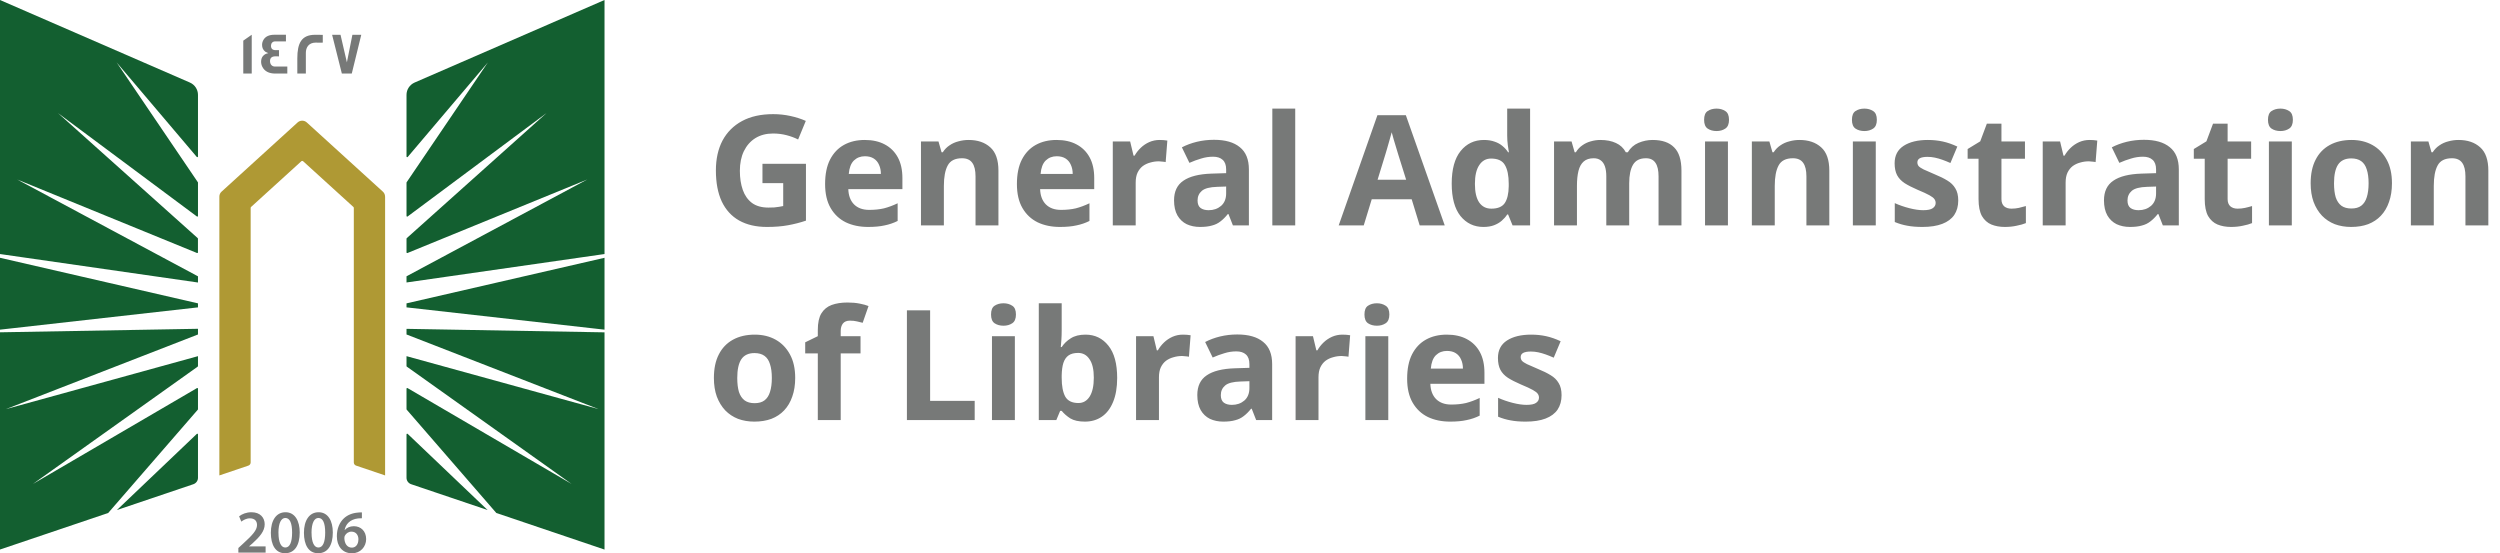 <svg width="244" height="54" viewBox="0 0 244 54" fill="none" xmlns="http://www.w3.org/2000/svg">
<path d="M19.323 32.645L0.577 39.93L19.323 34.761V35.73C19.323 35.751 19.311 35.771 19.295 35.783L3.213 47.234L19.222 37.879C19.266 37.855 19.323 37.882 19.323 37.935V39.938C19.323 39.938 19.32 39.97 19.308 39.982L10.56 50.066L0 53.634V32.433L19.323 32.09V32.645ZM19.21 42.348C19.251 42.307 19.323 42.335 19.323 42.395V46.635C19.323 46.916 19.14 47.166 18.872 47.259L11.41 49.78L19.21 42.348ZM19.323 29.608V29.999L0 32.175V25.16L19.323 29.608ZM18.535 8.057C19.011 8.266 19.323 8.737 19.323 9.256V15.277C19.323 15.337 19.247 15.365 19.206 15.317L11.382 6.09L19.311 17.787C19.313 17.79 19.323 17.812 19.323 17.823V21.077C19.323 21.129 19.262 21.161 19.218 21.129L5.66 11.037L19.3 23.245C19.302 23.248 19.319 23.274 19.319 23.293V24.633C19.319 24.681 19.271 24.709 19.227 24.693L1.676 17.518L19.323 26.97V27.573L0 24.794V0L18.535 8.057Z" fill="#135F30"/>
<path d="M37.586 19.186V46.402L34.756 45.444C34.622 45.4 34.532 45.275 34.532 45.135V20.293C34.532 20.256 34.516 20.22 34.487 20.196L29.587 15.739C29.539 15.695 29.457 15.695 29.409 15.739L24.508 20.196C24.48 20.22 24.464 20.256 24.464 20.293V45.135C24.464 45.275 24.374 45.4 24.24 45.444L21.41 46.402V19.186C21.41 19.001 21.487 18.828 21.625 18.704L29.047 11.95C29.299 11.721 29.689 11.721 29.941 11.95L37.367 18.704C37.505 18.828 37.582 19.001 37.582 19.186H37.586Z" fill="#AF9934"/>
<path d="M59.001 32.437V53.638L48.44 50.066L39.693 39.982C39.681 39.97 39.676 39.938 39.676 39.938V37.935C39.676 37.882 39.733 37.855 39.778 37.879L55.788 47.234L39.705 35.783C39.688 35.771 39.676 35.751 39.676 35.73V34.761L58.422 39.93L39.676 32.645V32.095L59.001 32.437ZM39.791 42.348L47.59 49.78L40.128 47.259C39.859 47.166 39.676 46.916 39.676 46.635V42.395C39.676 42.335 39.75 42.307 39.791 42.348ZM59.001 32.175L39.676 29.999V29.608L59.001 25.16V32.175ZM59.001 24.794L39.676 27.569V26.966L57.325 17.514L39.77 24.693C39.725 24.709 39.676 24.681 39.676 24.633V23.293C39.677 23.273 39.697 23.245 39.697 23.245L53.336 11.037L39.782 21.129C39.737 21.161 39.676 21.129 39.676 21.077V17.823C39.676 17.812 39.687 17.79 39.688 17.787L47.618 6.09L39.795 15.317C39.754 15.366 39.677 15.337 39.676 15.277V9.256C39.676 8.737 39.99 8.266 40.465 8.057L59.001 0V24.794Z" fill="#135F30"/>
<path d="M35.321 50.01V50.581C35.213 50.578 35.097 50.581 34.95 50.597C34.129 50.694 33.735 51.188 33.637 51.727H33.654C33.845 51.51 34.142 51.357 34.536 51.357C35.211 51.357 35.736 51.833 35.736 52.617C35.735 53.357 35.186 54.001 34.353 54.001C33.401 54 32.877 53.288 32.877 52.331C32.877 51.587 33.149 50.979 33.556 50.597C33.914 50.259 34.389 50.07 34.947 50.026C35.109 50.006 35.231 50.006 35.321 50.01ZM27.866 49.994C28.781 49.994 29.253 50.83 29.253 51.968C29.253 53.215 28.761 53.996 27.822 53.996C26.882 53.995 26.439 53.183 26.435 52.004C26.435 50.802 26.952 49.994 27.866 49.994ZM31.096 49.994C32.011 49.994 32.483 50.83 32.483 51.968C32.483 53.215 31.99 53.995 31.051 53.996C30.112 53.996 29.668 53.183 29.664 52.004C29.664 50.802 30.181 49.994 31.096 49.994ZM24.541 49.994C25.407 49.994 25.834 50.533 25.834 51.169C25.834 51.848 25.342 52.395 24.654 53.023L24.317 53.316V53.329H25.923V53.936H23.272L23.264 53.931V53.485L23.728 53.059C24.647 52.218 25.081 51.752 25.085 51.241C25.085 50.891 24.898 50.589 24.386 50.589C24.041 50.589 23.748 50.762 23.553 50.911L23.337 50.392C23.618 50.171 24.045 49.994 24.541 49.994ZM34.3 51.888C34.02 51.888 33.771 52.057 33.657 52.291C33.629 52.347 33.609 52.419 33.609 52.52C33.621 53.031 33.865 53.449 34.345 53.449C34.727 53.449 34.979 53.119 34.979 52.653L34.984 52.657C34.984 52.21 34.735 51.888 34.3 51.888ZM27.846 50.553C27.452 50.553 27.175 51.035 27.175 52.001L27.179 52.004C27.179 52.95 27.439 53.437 27.846 53.437C28.285 53.437 28.509 52.914 28.509 51.985C28.509 51.056 28.293 50.553 27.846 50.553ZM31.075 50.553C30.681 50.553 30.405 51.035 30.404 52.001L30.408 52.004C30.408 52.95 30.669 53.437 31.075 53.437C31.515 53.437 31.738 52.914 31.738 51.985C31.738 51.056 31.523 50.553 31.075 50.553ZM35.329 50.581L35.321 50.585V50.581C35.323 50.582 35.327 50.581 35.329 50.581Z" fill="#777978"/>
<path d="M24.569 7.18H23.744V3.966L24.569 3.391V7.18ZM27.908 4.042H26.835C26.603 4.042 26.448 4.232 26.448 4.465C26.448 4.754 26.603 4.895 26.904 4.895C26.921 4.895 26.973 4.895 27.07 4.891H27.229V5.507C27.229 5.507 27.164 5.506 27.062 5.498H26.883C26.534 5.498 26.354 5.651 26.354 5.957C26.354 6.263 26.525 6.496 26.842 6.496H28.042V7.172L28.038 7.18H26.875C26.257 7.18 25.834 6.963 25.61 6.532C25.529 6.375 25.484 6.202 25.484 6.021C25.484 5.575 25.733 5.273 26.188 5.188C26.123 5.164 26.025 5.116 25.903 5.052C25.683 4.887 25.578 4.665 25.578 4.38C25.578 4.203 25.627 4.038 25.716 3.886C25.912 3.556 26.269 3.391 26.786 3.391H27.908V4.042ZM30.758 3.395C31.226 3.395 31.47 3.394 31.503 3.402V4.159H31.499C31.499 4.159 31.437 4.167 31.328 4.167C31.21 4.167 31.035 4.159 30.807 4.159C30.116 4.159 29.851 4.653 29.851 5.156V7.18H29.018V5.703C29.018 4.203 29.429 3.395 30.758 3.395ZM33.857 6.086L34.394 3.395H35.26L34.333 7.18H33.365L32.414 3.395H33.235L33.857 6.086Z" fill="#777978"/>
<path d="M74.416 15.985H78.661V21.535C78.101 21.725 77.516 21.875 76.906 21.985C76.306 22.095 75.621 22.15 74.851 22.15C73.791 22.15 72.886 21.94 72.136 21.52C71.396 21.1 70.831 20.48 70.441 19.66C70.061 18.84 69.871 17.83 69.871 16.63C69.871 15.51 70.086 14.54 70.516 13.72C70.956 12.9 71.591 12.265 72.421 11.815C73.251 11.365 74.266 11.14 75.466 11.14C76.036 11.14 76.596 11.2 77.146 11.32C77.696 11.44 78.196 11.6 78.646 11.8L77.896 13.615C77.566 13.445 77.191 13.305 76.771 13.195C76.351 13.085 75.911 13.03 75.451 13.03C74.791 13.03 74.216 13.18 73.726 13.48C73.246 13.78 72.871 14.205 72.601 14.755C72.341 15.295 72.211 15.935 72.211 16.675C72.211 17.375 72.306 17.995 72.496 18.535C72.686 19.075 72.986 19.5 73.396 19.81C73.806 20.11 74.341 20.26 75.001 20.26C75.221 20.26 75.411 20.255 75.571 20.245C75.741 20.225 75.896 20.205 76.036 20.185C76.176 20.155 76.311 20.13 76.441 20.11V17.875H74.416V15.985ZM84.4 13.66C85.16 13.66 85.81 13.805 86.35 14.095C86.9 14.385 87.325 14.805 87.625 15.355C87.925 15.905 88.075 16.58 88.075 17.38V18.46H82.795C82.815 19.09 83 19.585 83.35 19.945C83.71 20.305 84.205 20.485 84.835 20.485C85.365 20.485 85.845 20.435 86.275 20.335C86.705 20.225 87.15 20.06 87.61 19.84V21.565C87.21 21.765 86.785 21.91 86.335 22C85.895 22.1 85.36 22.15 84.73 22.15C83.91 22.15 83.185 22 82.555 21.7C81.925 21.39 81.43 20.925 81.07 20.305C80.71 19.685 80.53 18.905 80.53 17.965C80.53 17.005 80.69 16.21 81.01 15.58C81.34 14.94 81.795 14.46 82.375 14.14C82.955 13.82 83.63 13.66 84.4 13.66ZM84.415 15.25C83.985 15.25 83.625 15.39 83.335 15.67C83.055 15.95 82.89 16.385 82.84 16.975H85.975C85.975 16.645 85.915 16.35 85.795 16.09C85.685 15.83 85.515 15.625 85.285 15.475C85.055 15.325 84.765 15.25 84.415 15.25ZM94.537 13.66C95.417 13.66 96.122 13.9 96.652 14.38C97.182 14.85 97.447 15.61 97.447 16.66V22H95.212V17.215C95.212 16.625 95.107 16.185 94.897 15.895C94.687 15.595 94.352 15.445 93.892 15.445C93.212 15.445 92.747 15.68 92.497 16.15C92.247 16.61 92.122 17.275 92.122 18.145V22H89.887V13.81H91.597L91.897 14.86H92.017C92.197 14.58 92.417 14.355 92.677 14.185C92.937 14.005 93.227 13.875 93.547 13.795C93.867 13.705 94.197 13.66 94.537 13.66ZM103.121 13.66C103.881 13.66 104.531 13.805 105.071 14.095C105.621 14.385 106.046 14.805 106.346 15.355C106.646 15.905 106.796 16.58 106.796 17.38V18.46H101.516C101.536 19.09 101.721 19.585 102.071 19.945C102.431 20.305 102.926 20.485 103.556 20.485C104.086 20.485 104.566 20.435 104.996 20.335C105.426 20.225 105.871 20.06 106.331 19.84V21.565C105.931 21.765 105.506 21.91 105.056 22C104.616 22.1 104.081 22.15 103.451 22.15C102.631 22.15 101.906 22 101.276 21.7C100.646 21.39 100.151 20.925 99.791 20.305C99.431 19.685 99.251 18.905 99.251 17.965C99.251 17.005 99.411 16.21 99.731 15.58C100.061 14.94 100.516 14.46 101.096 14.14C101.676 13.82 102.351 13.66 103.121 13.66ZM103.136 15.25C102.706 15.25 102.346 15.39 102.056 15.67C101.776 15.95 101.611 16.385 101.561 16.975H104.696C104.696 16.645 104.636 16.35 104.516 16.09C104.406 15.83 104.236 15.625 104.006 15.475C103.776 15.325 103.486 15.25 103.136 15.25ZM113.183 13.66C113.293 13.66 113.423 13.665 113.573 13.675C113.723 13.685 113.843 13.7 113.933 13.72L113.768 15.82C113.698 15.8 113.593 15.785 113.453 15.775C113.323 15.755 113.208 15.745 113.108 15.745C112.818 15.745 112.538 15.785 112.268 15.865C111.998 15.935 111.753 16.05 111.533 16.21C111.323 16.37 111.153 16.585 111.023 16.855C110.903 17.115 110.843 17.44 110.843 17.83V22H108.608V13.81H110.303L110.633 15.19H110.738C110.898 14.91 111.098 14.655 111.338 14.425C111.578 14.195 111.853 14.01 112.163 13.87C112.483 13.73 112.823 13.66 113.183 13.66ZM118.487 13.645C119.587 13.645 120.427 13.885 121.007 14.365C121.597 14.835 121.892 15.56 121.892 16.54V22H120.332L119.897 20.89H119.837C119.607 21.18 119.367 21.42 119.117 21.61C118.877 21.8 118.597 21.935 118.277 22.015C117.967 22.105 117.582 22.15 117.122 22.15C116.642 22.15 116.207 22.06 115.817 21.88C115.437 21.69 115.137 21.405 114.917 21.025C114.697 20.635 114.587 20.145 114.587 19.555C114.587 18.685 114.892 18.045 115.502 17.635C116.112 17.215 117.027 16.985 118.247 16.945L119.672 16.9V16.54C119.672 16.11 119.557 15.795 119.327 15.595C119.107 15.395 118.797 15.295 118.397 15.295C117.997 15.295 117.607 15.355 117.227 15.475C116.847 15.585 116.467 15.725 116.087 15.895L115.352 14.38C115.792 14.15 116.277 13.97 116.807 13.84C117.347 13.71 117.907 13.645 118.487 13.645ZM118.802 18.235C118.082 18.255 117.582 18.385 117.302 18.625C117.022 18.865 116.882 19.18 116.882 19.57C116.882 19.91 116.982 20.155 117.182 20.305C117.382 20.445 117.642 20.515 117.962 20.515C118.442 20.515 118.847 20.375 119.177 20.095C119.507 19.805 119.672 19.4 119.672 18.88V18.205L118.802 18.235ZM126.414 22H124.179V10.6H126.414V22ZM138.561 22L137.781 19.45H133.881L133.101 22H130.656L134.436 11.245H137.211L141.006 22H138.561ZM136.461 15.055C136.411 14.885 136.346 14.67 136.266 14.41C136.186 14.15 136.106 13.885 136.026 13.615C135.946 13.345 135.881 13.11 135.831 12.91C135.781 13.11 135.711 13.36 135.621 13.66C135.541 13.95 135.461 14.23 135.381 14.5C135.311 14.76 135.256 14.945 135.216 15.055L134.451 17.545H137.241L136.461 15.055ZM144.777 22.15C143.867 22.15 143.122 21.795 142.542 21.085C141.972 20.365 141.687 19.31 141.687 17.92C141.687 16.52 141.977 15.46 142.557 14.74C143.137 14.02 143.897 13.66 144.837 13.66C145.227 13.66 145.572 13.715 145.872 13.825C146.172 13.925 146.427 14.065 146.637 14.245C146.857 14.425 147.042 14.63 147.192 14.86H147.267C147.237 14.7 147.202 14.47 147.162 14.17C147.122 13.86 147.102 13.545 147.102 13.225V10.6H149.337V22H147.627L147.192 20.935H147.102C146.962 21.155 146.782 21.36 146.562 21.55C146.352 21.73 146.102 21.875 145.812 21.985C145.522 22.095 145.177 22.15 144.777 22.15ZM145.557 20.365C146.177 20.365 146.612 20.185 146.862 19.825C147.112 19.455 147.242 18.905 147.252 18.175V17.935C147.252 17.135 147.127 16.525 146.877 16.105C146.637 15.685 146.187 15.475 145.527 15.475C145.037 15.475 144.652 15.69 144.372 16.12C144.092 16.54 143.952 17.15 143.952 17.95C143.952 18.75 144.092 19.355 144.372 19.765C144.652 20.165 145.047 20.365 145.557 20.365ZM161.29 13.66C162.22 13.66 162.92 13.9 163.39 14.38C163.87 14.85 164.11 15.61 164.11 16.66V22H161.875V17.215C161.875 16.625 161.775 16.185 161.575 15.895C161.375 15.595 161.065 15.445 160.645 15.445C160.055 15.445 159.635 15.655 159.385 16.075C159.135 16.495 159.01 17.1 159.01 17.89V22H156.775V17.215C156.775 16.825 156.73 16.5 156.64 16.24C156.55 15.98 156.415 15.785 156.235 15.655C156.055 15.515 155.825 15.445 155.545 15.445C155.135 15.445 154.81 15.55 154.57 15.76C154.33 15.97 154.16 16.275 154.06 16.675C153.96 17.075 153.91 17.565 153.91 18.145V22H151.675V13.81H153.385L153.685 14.86H153.805C153.975 14.58 154.185 14.355 154.435 14.185C154.685 14.005 154.96 13.875 155.26 13.795C155.57 13.705 155.88 13.66 156.19 13.66C156.79 13.66 157.3 13.76 157.72 13.96C158.14 14.15 158.46 14.45 158.68 14.86H158.875C159.125 14.44 159.47 14.135 159.91 13.945C160.36 13.755 160.82 13.66 161.29 13.66ZM168.646 13.81V22H166.411V13.81H168.646ZM167.536 10.6C167.866 10.6 168.151 10.68 168.391 10.84C168.631 10.99 168.751 11.275 168.751 11.695C168.751 12.105 168.631 12.39 168.391 12.55C168.151 12.71 167.866 12.79 167.536 12.79C167.196 12.79 166.906 12.71 166.666 12.55C166.436 12.39 166.321 12.105 166.321 11.695C166.321 11.275 166.436 10.99 166.666 10.84C166.906 10.68 167.196 10.6 167.536 10.6ZM175.631 13.66C176.511 13.66 177.216 13.9 177.746 14.38C178.276 14.85 178.541 15.61 178.541 16.66V22H176.306V17.215C176.306 16.625 176.201 16.185 175.991 15.895C175.781 15.595 175.446 15.445 174.986 15.445C174.306 15.445 173.841 15.68 173.591 16.15C173.341 16.61 173.216 17.275 173.216 18.145V22H170.981V13.81H172.691L172.991 14.86H173.111C173.291 14.58 173.511 14.355 173.771 14.185C174.031 14.005 174.321 13.875 174.641 13.795C174.961 13.705 175.291 13.66 175.631 13.66ZM183.075 13.81V22H180.84V13.81H183.075ZM181.965 10.6C182.295 10.6 182.58 10.68 182.82 10.84C183.06 10.99 183.18 11.275 183.18 11.695C183.18 12.105 183.06 12.39 182.82 12.55C182.58 12.71 182.295 12.79 181.965 12.79C181.625 12.79 181.335 12.71 181.095 12.55C180.865 12.39 180.75 12.105 180.75 11.695C180.75 11.275 180.865 10.99 181.095 10.84C181.335 10.68 181.625 10.6 181.965 10.6ZM191.125 19.57C191.125 20.12 190.995 20.59 190.735 20.98C190.475 21.36 190.085 21.65 189.565 21.85C189.045 22.05 188.4 22.15 187.63 22.15C187.06 22.15 186.57 22.11 186.16 22.03C185.75 21.96 185.34 21.84 184.93 21.67V19.825C185.37 20.025 185.845 20.19 186.355 20.32C186.865 20.45 187.315 20.515 187.705 20.515C188.145 20.515 188.455 20.45 188.635 20.32C188.825 20.19 188.92 20.02 188.92 19.81C188.92 19.67 188.88 19.545 188.8 19.435C188.73 19.325 188.57 19.2 188.32 19.06C188.07 18.92 187.68 18.74 187.15 18.52C186.64 18.3 186.22 18.085 185.89 17.875C185.56 17.655 185.315 17.395 185.155 17.095C184.995 16.785 184.915 16.4 184.915 15.94C184.915 15.18 185.21 14.61 185.8 14.23C186.39 13.85 187.175 13.66 188.155 13.66C188.665 13.66 189.15 13.71 189.61 13.81C190.07 13.91 190.545 14.075 191.035 14.305L190.36 15.91C190.09 15.79 189.83 15.685 189.58 15.595C189.33 15.505 189.085 15.435 188.845 15.385C188.615 15.335 188.375 15.31 188.125 15.31C187.795 15.31 187.545 15.355 187.375 15.445C187.215 15.535 187.135 15.67 187.135 15.85C187.135 15.98 187.175 16.1 187.255 16.21C187.345 16.31 187.51 16.42 187.75 16.54C188 16.66 188.365 16.82 188.845 17.02C189.315 17.21 189.72 17.41 190.06 17.62C190.4 17.82 190.66 18.075 190.84 18.385C191.03 18.685 191.125 19.08 191.125 19.57ZM196.316 20.365C196.566 20.365 196.806 20.34 197.036 20.29C197.266 20.24 197.496 20.18 197.726 20.11V21.775C197.486 21.875 197.186 21.96 196.826 22.03C196.476 22.11 196.091 22.15 195.671 22.15C195.181 22.15 194.741 22.07 194.351 21.91C193.971 21.75 193.666 21.475 193.436 21.085C193.216 20.685 193.106 20.135 193.106 19.435V15.49H192.041V14.545L193.271 13.795L193.916 12.07H195.341V13.81H197.636V15.49H195.341V19.435C195.341 19.745 195.431 19.98 195.611 20.14C195.791 20.29 196.026 20.365 196.316 20.365ZM203.945 13.66C204.055 13.66 204.185 13.665 204.335 13.675C204.485 13.685 204.605 13.7 204.695 13.72L204.53 15.82C204.46 15.8 204.355 15.785 204.215 15.775C204.085 15.755 203.97 15.745 203.87 15.745C203.58 15.745 203.3 15.785 203.03 15.865C202.76 15.935 202.515 16.05 202.295 16.21C202.085 16.37 201.915 16.585 201.785 16.855C201.665 17.115 201.605 17.44 201.605 17.83V22H199.37V13.81H201.065L201.395 15.19H201.5C201.66 14.91 201.86 14.655 202.1 14.425C202.34 14.195 202.615 14.01 202.925 13.87C203.245 13.73 203.585 13.66 203.945 13.66ZM209.248 13.645C210.348 13.645 211.188 13.885 211.768 14.365C212.358 14.835 212.653 15.56 212.653 16.54V22H211.093L210.658 20.89H210.598C210.368 21.18 210.128 21.42 209.878 21.61C209.638 21.8 209.358 21.935 209.038 22.015C208.728 22.105 208.343 22.15 207.883 22.15C207.403 22.15 206.968 22.06 206.578 21.88C206.198 21.69 205.898 21.405 205.678 21.025C205.458 20.635 205.348 20.145 205.348 19.555C205.348 18.685 205.653 18.045 206.263 17.635C206.873 17.215 207.788 16.985 209.008 16.945L210.433 16.9V16.54C210.433 16.11 210.318 15.795 210.088 15.595C209.868 15.395 209.558 15.295 209.158 15.295C208.758 15.295 208.368 15.355 207.988 15.475C207.608 15.585 207.228 15.725 206.848 15.895L206.113 14.38C206.553 14.15 207.038 13.97 207.568 13.84C208.108 13.71 208.668 13.645 209.248 13.645ZM209.563 18.235C208.843 18.255 208.343 18.385 208.063 18.625C207.783 18.865 207.643 19.18 207.643 19.57C207.643 19.91 207.743 20.155 207.943 20.305C208.143 20.445 208.403 20.515 208.723 20.515C209.203 20.515 209.608 20.375 209.938 20.095C210.268 19.805 210.433 19.4 210.433 18.88V18.205L209.563 18.235ZM218.391 20.365C218.641 20.365 218.881 20.34 219.111 20.29C219.341 20.24 219.571 20.18 219.801 20.11V21.775C219.561 21.875 219.261 21.96 218.901 22.03C218.551 22.11 218.166 22.15 217.746 22.15C217.256 22.15 216.816 22.07 216.426 21.91C216.046 21.75 215.741 21.475 215.511 21.085C215.291 20.685 215.181 20.135 215.181 19.435V15.49H214.116V14.545L215.346 13.795L215.991 12.07H217.416V13.81H219.711V15.49H217.416V19.435C217.416 19.745 217.506 19.98 217.686 20.14C217.866 20.29 218.101 20.365 218.391 20.365ZM223.68 13.81V22H221.445V13.81H223.68ZM222.57 10.6C222.9 10.6 223.185 10.68 223.425 10.84C223.665 10.99 223.785 11.275 223.785 11.695C223.785 12.105 223.665 12.39 223.425 12.55C223.185 12.71 222.9 12.79 222.57 12.79C222.23 12.79 221.94 12.71 221.7 12.55C221.47 12.39 221.355 12.105 221.355 11.695C221.355 11.275 221.47 10.99 221.7 10.84C221.94 10.68 222.23 10.6 222.57 10.6ZM233.455 17.89C233.455 18.57 233.36 19.175 233.17 19.705C232.99 20.235 232.725 20.685 232.375 21.055C232.035 21.415 231.62 21.69 231.13 21.88C230.64 22.06 230.085 22.15 229.465 22.15C228.895 22.15 228.365 22.06 227.875 21.88C227.395 21.69 226.98 21.415 226.63 21.055C226.28 20.685 226.005 20.235 225.805 19.705C225.615 19.175 225.52 18.57 225.52 17.89C225.52 16.98 225.68 16.215 226 15.595C226.32 14.965 226.78 14.485 227.38 14.155C227.98 13.825 228.69 13.66 229.51 13.66C230.28 13.66 230.96 13.825 231.55 14.155C232.14 14.485 232.605 14.965 232.945 15.595C233.285 16.215 233.455 16.98 233.455 17.89ZM227.8 17.89C227.8 18.43 227.855 18.885 227.965 19.255C228.085 19.615 228.27 19.89 228.52 20.08C228.77 20.26 229.095 20.35 229.495 20.35C229.895 20.35 230.215 20.26 230.455 20.08C230.705 19.89 230.885 19.615 230.995 19.255C231.115 18.885 231.175 18.43 231.175 17.89C231.175 17.35 231.115 16.9 230.995 16.54C230.885 16.18 230.705 15.91 230.455 15.73C230.205 15.55 229.88 15.46 229.48 15.46C228.89 15.46 228.46 15.665 228.19 16.075C227.93 16.475 227.8 17.08 227.8 17.89ZM239.952 13.66C240.832 13.66 241.537 13.9 242.067 14.38C242.597 14.85 242.862 15.61 242.862 16.66V22H240.627V17.215C240.627 16.625 240.522 16.185 240.312 15.895C240.102 15.595 239.767 15.445 239.307 15.445C238.627 15.445 238.162 15.68 237.912 16.15C237.662 16.61 237.537 17.275 237.537 18.145V22H235.302V13.81H237.012L237.312 14.86H237.432C237.612 14.58 237.832 14.355 238.092 14.185C238.352 14.005 238.642 13.875 238.962 13.795C239.282 13.705 239.612 13.66 239.952 13.66Z" fill="#777978"/>
<path d="M77.611 36.89C77.611 37.57 77.516 38.175 77.326 38.705C77.146 39.235 76.881 39.685 76.531 40.055C76.191 40.415 75.776 40.69 75.286 40.88C74.796 41.06 74.241 41.15 73.621 41.15C73.051 41.15 72.521 41.06 72.031 40.88C71.551 40.69 71.136 40.415 70.786 40.055C70.436 39.685 70.161 39.235 69.961 38.705C69.771 38.175 69.676 37.57 69.676 36.89C69.676 35.98 69.836 35.215 70.156 34.595C70.476 33.965 70.936 33.485 71.536 33.155C72.136 32.825 72.846 32.66 73.666 32.66C74.436 32.66 75.116 32.825 75.706 33.155C76.296 33.485 76.761 33.965 77.101 34.595C77.441 35.215 77.611 35.98 77.611 36.89ZM71.956 36.89C71.956 37.43 72.011 37.885 72.121 38.255C72.241 38.615 72.426 38.89 72.676 39.08C72.926 39.26 73.251 39.35 73.651 39.35C74.051 39.35 74.371 39.26 74.611 39.08C74.861 38.89 75.041 38.615 75.151 38.255C75.271 37.885 75.331 37.43 75.331 36.89C75.331 36.35 75.271 35.9 75.151 35.54C75.041 35.18 74.861 34.91 74.611 34.73C74.361 34.55 74.036 34.46 73.636 34.46C73.046 34.46 72.616 34.665 72.346 35.075C72.086 35.475 71.956 36.08 71.956 36.89ZM83.988 34.49H82.053V41H79.818V34.49H78.588V33.41L79.818 32.81V32.21C79.818 31.51 79.933 30.97 80.163 30.59C80.403 30.2 80.738 29.925 81.168 29.765C81.608 29.605 82.123 29.525 82.713 29.525C83.153 29.525 83.548 29.56 83.898 29.63C84.258 29.7 84.548 29.78 84.768 29.87L84.198 31.505C84.028 31.455 83.843 31.41 83.643 31.37C83.443 31.32 83.213 31.295 82.953 31.295C82.643 31.295 82.413 31.39 82.263 31.58C82.123 31.77 82.053 32.01 82.053 32.3V32.81H83.988V34.49ZM88.515 41V30.29H90.78V39.125H95.13V41H88.515ZM99.051 32.81V41H96.816V32.81H99.051ZM97.941 29.6C98.271 29.6 98.556 29.68 98.796 29.84C99.036 29.99 99.156 30.275 99.156 30.695C99.156 31.105 99.036 31.39 98.796 31.55C98.556 31.71 98.271 31.79 97.941 31.79C97.601 31.79 97.311 31.71 97.071 31.55C96.841 31.39 96.726 31.105 96.726 30.695C96.726 30.275 96.841 29.99 97.071 29.84C97.311 29.68 97.601 29.6 97.941 29.6ZM103.621 32.255C103.621 32.565 103.611 32.87 103.591 33.17C103.571 33.47 103.551 33.705 103.531 33.875H103.621C103.841 33.535 104.136 33.25 104.506 33.02C104.876 32.78 105.356 32.66 105.946 32.66C106.866 32.66 107.611 33.02 108.181 33.74C108.751 34.45 109.036 35.5 109.036 36.89C109.036 37.82 108.901 38.605 108.631 39.245C108.371 39.875 108.006 40.35 107.536 40.67C107.066 40.99 106.516 41.15 105.886 41.15C105.286 41.15 104.811 41.045 104.461 40.835C104.121 40.615 103.841 40.37 103.621 40.1H103.471L103.096 41H101.386V29.6H103.621V32.255ZM105.226 34.445C104.836 34.445 104.526 34.525 104.296 34.685C104.066 34.845 103.896 35.09 103.786 35.42C103.686 35.74 103.631 36.145 103.621 36.635V36.875C103.621 37.665 103.736 38.275 103.966 38.705C104.206 39.125 104.636 39.335 105.256 39.335C105.716 39.335 106.081 39.125 106.351 38.705C106.621 38.275 106.756 37.66 106.756 36.86C106.756 36.06 106.616 35.46 106.336 35.06C106.066 34.65 105.696 34.445 105.226 34.445ZM115.454 32.66C115.564 32.66 115.694 32.665 115.844 32.675C115.994 32.685 116.114 32.7 116.204 32.72L116.039 34.82C115.969 34.8 115.864 34.785 115.724 34.775C115.594 34.755 115.479 34.745 115.379 34.745C115.089 34.745 114.809 34.785 114.539 34.865C114.269 34.935 114.024 35.05 113.804 35.21C113.594 35.37 113.424 35.585 113.294 35.855C113.174 36.115 113.114 36.44 113.114 36.83V41H110.879V32.81H112.574L112.904 34.19H113.009C113.169 33.91 113.369 33.655 113.609 33.425C113.849 33.195 114.124 33.01 114.434 32.87C114.754 32.73 115.094 32.66 115.454 32.66ZM120.757 32.645C121.857 32.645 122.697 32.885 123.277 33.365C123.867 33.835 124.162 34.56 124.162 35.54V41H122.602L122.167 39.89H122.107C121.877 40.18 121.637 40.42 121.387 40.61C121.147 40.8 120.867 40.935 120.547 41.015C120.237 41.105 119.852 41.15 119.392 41.15C118.912 41.15 118.477 41.06 118.087 40.88C117.707 40.69 117.407 40.405 117.187 40.025C116.967 39.635 116.857 39.145 116.857 38.555C116.857 37.685 117.162 37.045 117.772 36.635C118.382 36.215 119.297 35.985 120.517 35.945L121.942 35.9V35.54C121.942 35.11 121.827 34.795 121.597 34.595C121.377 34.395 121.067 34.295 120.667 34.295C120.267 34.295 119.877 34.355 119.497 34.475C119.117 34.585 118.737 34.725 118.357 34.895L117.622 33.38C118.062 33.15 118.547 32.97 119.077 32.84C119.617 32.71 120.177 32.645 120.757 32.645ZM121.072 37.235C120.352 37.255 119.852 37.385 119.572 37.625C119.292 37.865 119.152 38.18 119.152 38.57C119.152 38.91 119.252 39.155 119.452 39.305C119.652 39.445 119.912 39.515 120.232 39.515C120.712 39.515 121.117 39.375 121.447 39.095C121.777 38.805 121.942 38.4 121.942 37.88V37.205L121.072 37.235ZM131.025 32.66C131.135 32.66 131.265 32.665 131.415 32.675C131.565 32.685 131.685 32.7 131.775 32.72L131.61 34.82C131.54 34.8 131.435 34.785 131.295 34.775C131.165 34.755 131.05 34.745 130.95 34.745C130.66 34.745 130.38 34.785 130.11 34.865C129.84 34.935 129.595 35.05 129.375 35.21C129.165 35.37 128.995 35.585 128.865 35.855C128.745 36.115 128.685 36.44 128.685 36.83V41H126.45V32.81H128.145L128.475 34.19H128.58C128.74 33.91 128.94 33.655 129.18 33.425C129.42 33.195 129.695 33.01 130.005 32.87C130.325 32.73 130.665 32.66 131.025 32.66ZM135.496 32.81V41H133.261V32.81H135.496ZM134.386 29.6C134.716 29.6 135.001 29.68 135.241 29.84C135.481 29.99 135.601 30.275 135.601 30.695C135.601 31.105 135.481 31.39 135.241 31.55C135.001 31.71 134.716 31.79 134.386 31.79C134.046 31.79 133.756 31.71 133.516 31.55C133.286 31.39 133.171 31.105 133.171 30.695C133.171 30.275 133.286 29.99 133.516 29.84C133.756 29.68 134.046 29.6 134.386 29.6ZM141.207 32.66C141.967 32.66 142.617 32.805 143.157 33.095C143.707 33.385 144.132 33.805 144.432 34.355C144.732 34.905 144.882 35.58 144.882 36.38V37.46H139.602C139.622 38.09 139.807 38.585 140.157 38.945C140.517 39.305 141.012 39.485 141.642 39.485C142.172 39.485 142.652 39.435 143.082 39.335C143.512 39.225 143.957 39.06 144.417 38.84V40.565C144.017 40.765 143.592 40.91 143.142 41C142.702 41.1 142.167 41.15 141.537 41.15C140.717 41.15 139.992 41 139.362 40.7C138.732 40.39 138.237 39.925 137.877 39.305C137.517 38.685 137.337 37.905 137.337 36.965C137.337 36.005 137.497 35.21 137.817 34.58C138.147 33.94 138.602 33.46 139.182 33.14C139.762 32.82 140.437 32.66 141.207 32.66ZM141.222 34.25C140.792 34.25 140.432 34.39 140.142 34.67C139.862 34.95 139.697 35.385 139.647 35.975H142.782C142.782 35.645 142.722 35.35 142.602 35.09C142.492 34.83 142.322 34.625 142.092 34.475C141.862 34.325 141.572 34.25 141.222 34.25ZM152.409 38.57C152.409 39.12 152.279 39.59 152.019 39.98C151.759 40.36 151.369 40.65 150.849 40.85C150.329 41.05 149.684 41.15 148.914 41.15C148.344 41.15 147.854 41.11 147.444 41.03C147.034 40.96 146.624 40.84 146.214 40.67V38.825C146.654 39.025 147.129 39.19 147.639 39.32C148.149 39.45 148.599 39.515 148.989 39.515C149.429 39.515 149.739 39.45 149.919 39.32C150.109 39.19 150.204 39.02 150.204 38.81C150.204 38.67 150.164 38.545 150.084 38.435C150.014 38.325 149.854 38.2 149.604 38.06C149.354 37.92 148.964 37.74 148.434 37.52C147.924 37.3 147.504 37.085 147.174 36.875C146.844 36.655 146.599 36.395 146.439 36.095C146.279 35.785 146.199 35.4 146.199 34.94C146.199 34.18 146.494 33.61 147.084 33.23C147.674 32.85 148.459 32.66 149.439 32.66C149.949 32.66 150.434 32.71 150.894 32.81C151.354 32.91 151.829 33.075 152.319 33.305L151.644 34.91C151.374 34.79 151.114 34.685 150.864 34.595C150.614 34.505 150.369 34.435 150.129 34.385C149.899 34.335 149.659 34.31 149.409 34.31C149.079 34.31 148.829 34.355 148.659 34.445C148.499 34.535 148.419 34.67 148.419 34.85C148.419 34.98 148.459 35.1 148.539 35.21C148.629 35.31 148.794 35.42 149.034 35.54C149.284 35.66 149.649 35.82 150.129 36.02C150.599 36.21 151.004 36.41 151.344 36.62C151.684 36.82 151.944 37.075 152.124 37.385C152.314 37.685 152.409 38.08 152.409 38.57Z" fill="#777978"/>
</svg>
